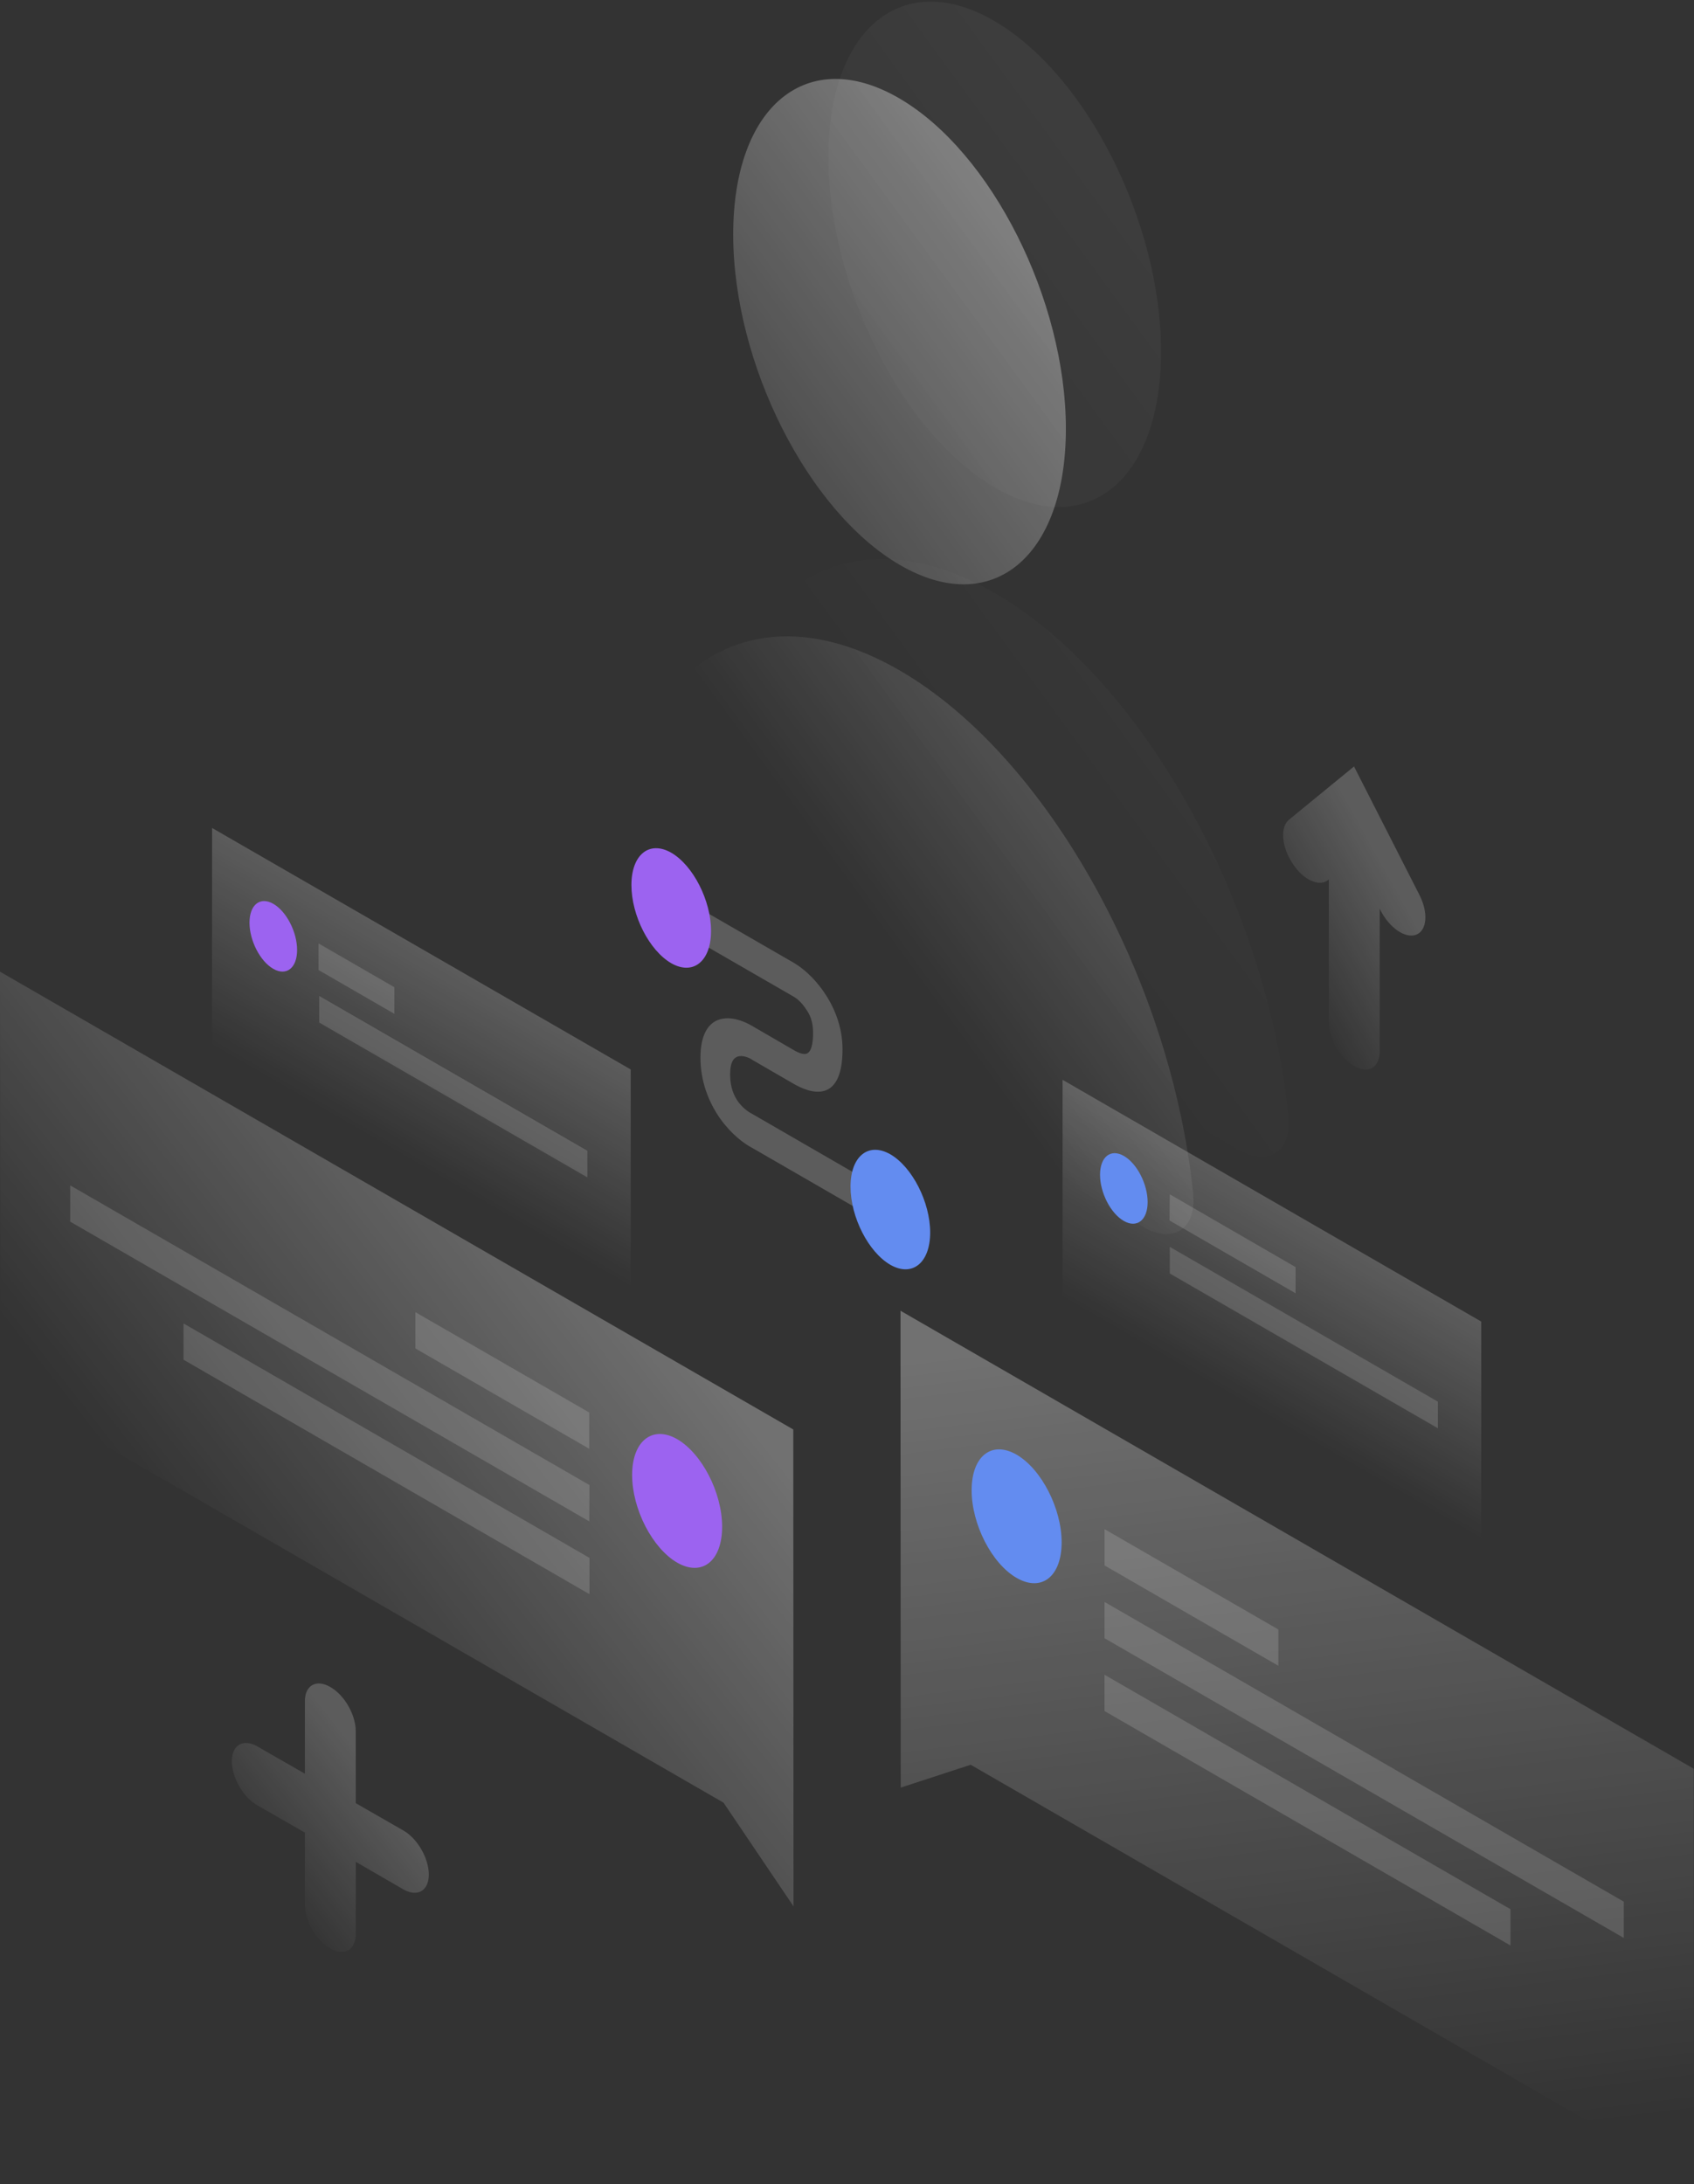 <svg width="719" height="927" viewBox="0 0 719 927" fill="none" xmlns="http://www.w3.org/2000/svg">
<rect x="0" y="0" width="719" height="927" fill="#333333" stroke="none"/>
<path opacity="0.5" d="M382.3 284.8C319.4 248.1 267.4 282.4 258.2 361.6C256.6 375.3 267 393.4 279.7 400.8L484.9 520.6C497.6 528 508 522 506.4 506.4C497.2 416.7 445.1 321.5 382.3 284.8Z" fill="url(#paint0_linear_291_5479)"/>
<path opacity="0.5" d="M452.4 182C452.4 236.7 420.8 262.5 381.8 239.7C342.8 216.9 311.2 154.2 311.2 99.5C311.2 44.8 342.8 19 381.8 41.8C420.8 64.6 452.4 127.3 452.4 182Z" fill="url(#paint1_linear_291_5479)"/>
<path opacity="0.07" d="M422.7 252C359.8 215.3 307.8 249.6 298.6 328.8C297 342.5 307.4 360.6 320.1 368L525.3 487.8C538 495.2 548.4 489.2 546.8 473.6C537.6 383.9 485.6 288.7 422.7 252Z" fill="url(#paint2_linear_291_5479)"/>
<path opacity="0.07" d="M492.8 149.2C492.8 203.9 461.2 229.7 422.2 206.9C383.2 184.1 351.6 121.4 351.6 66.7C351.6 12 383.2 -13.8 422.2 9C461.2 31.8 492.8 94.5 492.8 149.2Z" fill="url(#paint3_linear_291_5479)"/>
<path opacity="0.2" d="M628.7 560.9L451 458.3V550.9L628.7 653.5V560.9Z" fill="url(#paint4_linear_291_5479)"/>
<path d="M487.1 510.2C487.1 517.8 482.6 521.4 477 518.2C471.4 515 466.9 506.2 466.9 498.6C466.9 491 471.4 487.4 477 490.6C482.6 493.8 487.1 502.6 487.1 510.2Z" fill="#638CF0"/>
<path opacity="0.15" d="M496.5 506.9L549.9 537.8V548.9L496.4 518L496.5 506.9Z" fill="white"/>
<path opacity="0.15" d="M496.5 529.2L610.3 594.9V606.2L496.5 540.5V529.2Z" fill="white"/>
<path opacity="0.2" d="M267.7 453.9L90 351.4V444L267.7 546.6V453.9Z" fill="url(#paint5_linear_291_5479)"/>
<path d="M126.1 403.2C126.1 410.8 121.6 414.4 116 411.2C110.4 408 105.9 399.2 105.9 391.6C105.9 384 110.4 380.4 116 383.6C121.6 386.8 126.1 395.6 126.1 403.2Z" fill="#9C63F0"/>
<path opacity="0.15" d="M135.2 400.4L167.4 419V430.3L135.2 411.7V400.4Z" fill="white"/>
<path opacity="0.15" d="M135.5 422.7L249.3 488.4V499.7L135.5 434V422.7Z" fill="white"/>
<path opacity="0.3" d="M382.2 556.3L718.9 750.7L719 926.2L412 749L382.3 758.7L382.2 556.3Z" fill="url(#paint6_linear_291_5479)"/>
<path d="M450.6 654.6C450.6 669.1 442.1 675.8 431.5 669.7C420.9 663.6 412.4 646.9 412.4 632.5C412.4 618 420.9 611.3 431.5 617.4C442 623.5 450.6 640.2 450.6 654.6Z" fill="#638CF0"/>
<path opacity="0.15" d="M468.8 649L542.6 691.6V707L468.8 664.4V649Z" fill="white"/>
<path opacity="0.15" d="M468.8 679.9L689.2 807.1V822.5L468.8 695.3V679.9Z" fill="white"/>
<path opacity="0.15" d="M468.8 710.8L641.1 810.3V825.7L468.8 726.2V710.8Z" fill="white"/>
<path opacity="0.3" d="M336.7 606.7L0 412.4L0.1 587.9L307.1 765.1L336.8 809.1L336.7 606.7Z" fill="url(#paint7_linear_291_5479)"/>
<path d="M268.3 626C268.3 640.5 276.9 657.1 287.4 663.2C298 669.3 306.5 662.5 306.5 648C306.5 633.5 297.9 616.9 287.4 610.8C276.9 604.8 268.3 611.6 268.3 626Z" fill="#9C63F0"/>
<path opacity="0.15" d="M250.1 599.5L176.3 556.9V572.3L250.1 614.9V599.5Z" fill="white"/>
<path opacity="0.15" d="M250.2 630.3L29.8 503.1V518.5L250.1 645.7L250.2 630.3Z" fill="white"/>
<path opacity="0.15" d="M250.2 661.2L77.9 561.7V577.1L250.2 676.6V661.2Z" fill="white"/>
<path opacity="0.2" d="M140.2 716C146.2 719.4 151 727.8 151 734.8V765.3L171.2 776.9C177.2 780.3 182 788.7 182 795.6C182 802.5 177.2 805.3 171.2 801.9L151 790.2V820.7C151 827.6 146.2 830.4 140.2 827C134.2 823.6 129.4 815.2 129.4 808.3V777.8L109.2 766.2C103.2 762.8 98.4 754.4 98.4 747.5C98.4 740.6 103.2 737.8 109.2 741.2L129.4 752.8V722.3C129.3 715.3 134.2 712.5 140.2 716Z" fill="url(#paint8_linear_291_5479)"/>
<path opacity="0.2" d="M574.7 325.3L602.5 379.9C606.3 387.4 605.7 394.9 601.1 396.7C596.5 398.5 589.7 393.8 585.9 386.3L585.6 385.6V446.2C585.6 453.1 580.8 455.9 574.8 452.5C568.8 449 564 440.7 564 433.8V373.2L563.7 373.5C559.9 376.6 553 373.4 548.5 366.3C543.9 359.2 543.3 351 547.1 347.9L574.7 325.3Z" fill="url(#paint9_linear_291_5479)"/>
<path opacity="0.2" d="M336.7 422.91L293.9 398.21V383.81L336.7 408.51C340.2 410.51 345.3 414.61 349.6 420.91C354.3 427.61 357.6 436.11 357.6 445.31C357.6 455.51 355 461.31 350.1 462.91C345.5 464.41 340 461.81 336.7 459.91L319.1 449.71L319 449.61C317.5 448.71 315.1 447.81 313.2 448.41C311.6 448.91 309.9 450.41 309.9 456.11C309.9 461.81 311.7 465.21 313.1 467.31C314.9 469.91 317.3 471.71 318.8 472.51L319 472.61L372.8 503.71V518.11L319.3 487.21C315.6 485.31 310.3 481.21 305.7 474.81C300.7 467.71 297.3 458.81 297.3 448.91C297.3 439.01 300.7 434.01 305.6 432.61C310.2 431.31 315.5 433.21 319.2 435.41L336.6 445.51C339.1 447.01 341 447.61 342.3 447.21C343.3 446.91 345.1 445.51 345.1 438.21C345.1 433.41 343.6 430.31 342.1 428.31C340.4 425.61 338.2 423.71 336.7 422.91Z" fill="white"/>
<path d="M301.8 395.11C301.8 408.01 294.2 414.11 284.9 408.81C275.6 403.41 268 388.61 268 375.61C268 362.71 275.6 356.61 284.9 361.91C294.2 367.31 301.8 382.21 301.8 395.11Z" fill="#9C63F0"/>
<path d="M394.8 523.11C394.8 536.01 387.2 542.11 377.9 536.81C368.6 531.41 361 516.61 361 503.61C361 490.71 368.6 484.61 377.9 489.91C387.2 495.31 394.8 510.21 394.8 523.11Z" fill="#638CF0"/>
<defs>
<linearGradient id="paint0_linear_291_5479" x1="641.776" y1="224.952" x2="386.331" y2="411.291" gradientUnits="userSpaceOnUse">
<stop stop-color="white"/>
<stop offset="1" stop-color="white" stop-opacity="0"/>
</linearGradient>
<linearGradient id="paint1_linear_291_5479" x1="511.597" y1="46.086" x2="256.153" y2="232.425" gradientUnits="userSpaceOnUse">
<stop stop-color="white"/>
<stop offset="1" stop-color="white" stop-opacity="0"/>
</linearGradient>
<linearGradient id="paint2_linear_291_5479" x1="682.193" y1="192.14" x2="426.748" y2="378.479" gradientUnits="userSpaceOnUse">
<stop stop-color="white"/>
<stop offset="1" stop-color="white" stop-opacity="0"/>
</linearGradient>
<linearGradient id="paint3_linear_291_5479" x1="552.014" y1="13.273" x2="296.57" y2="199.612" gradientUnits="userSpaceOnUse">
<stop stop-color="white"/>
<stop offset="1" stop-color="white" stop-opacity="0"/>
</linearGradient>
<linearGradient id="paint4_linear_291_5479" x1="559.877" y1="521.186" x2="519.793" y2="590.633" gradientUnits="userSpaceOnUse">
<stop stop-color="white"/>
<stop offset="1" stop-color="white" stop-opacity="0"/>
</linearGradient>
<linearGradient id="paint5_linear_291_5479" x1="198.878" y1="414.199" x2="158.794" y2="483.646" gradientUnits="userSpaceOnUse">
<stop stop-color="white"/>
<stop offset="1" stop-color="white" stop-opacity="0"/>
</linearGradient>
<linearGradient id="paint6_linear_291_5479" x1="526.821" y1="562.013" x2="570.355" y2="915.11" gradientUnits="userSpaceOnUse">
<stop stop-color="white"/>
<stop offset="1" stop-color="white" stop-opacity="0"/>
</linearGradient>
<linearGradient id="paint7_linear_291_5479" x1="263.281" y1="536.421" x2="89.408" y2="672.559" gradientUnits="userSpaceOnUse">
<stop stop-color="white"/>
<stop offset="1" stop-color="white" stop-opacity="0"/>
</linearGradient>
<linearGradient id="paint8_linear_291_5479" x1="161.055" y1="754.955" x2="108.697" y2="796.275" gradientUnits="userSpaceOnUse">
<stop stop-color="white"/>
<stop offset="1" stop-color="white" stop-opacity="0"/>
</linearGradient>
<linearGradient id="paint9_linear_291_5479" x1="594.461" y1="380.38" x2="543.74" y2="408.654" gradientUnits="userSpaceOnUse">
<stop stop-color="white"/>
<stop offset="1" stop-color="white" stop-opacity="0"/>
</linearGradient>
</defs>
</svg>

